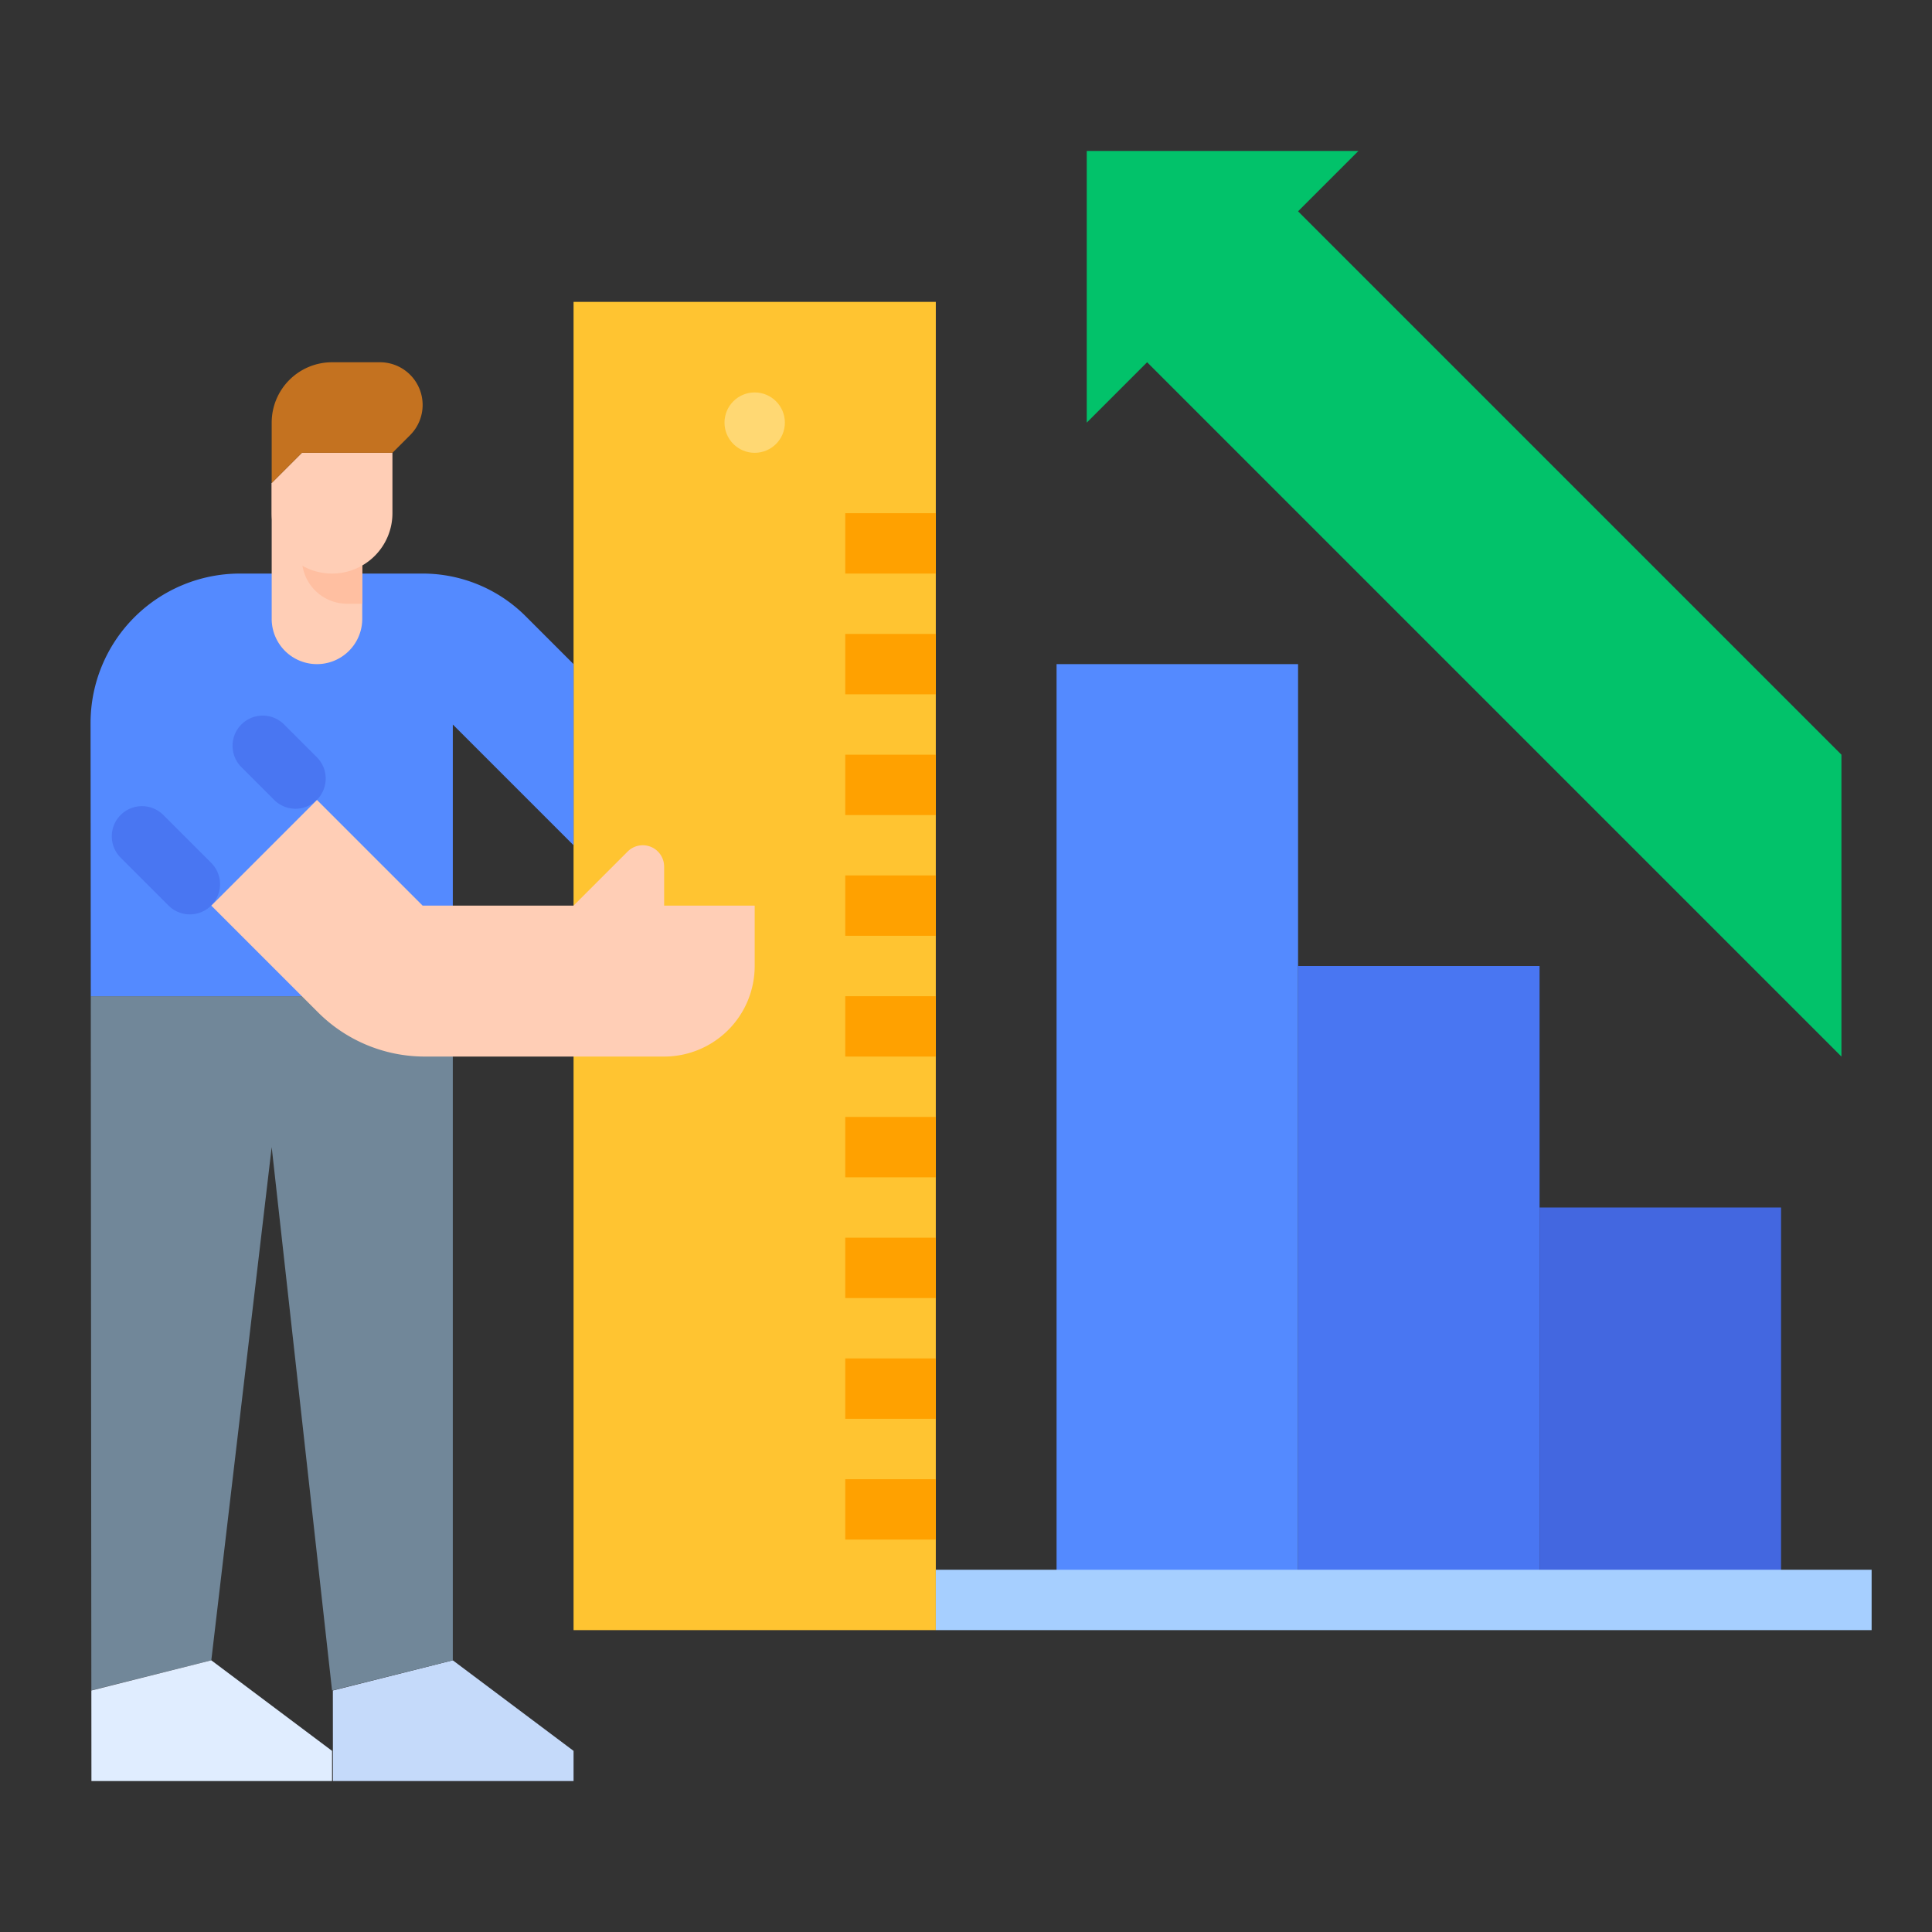 <svg id="flat" height="512" viewBox="0 0 512 512" width="512" xmlns="http://www.w3.org/2000/svg"><rect x="0" y="0" width="512" height="512" fill="#333333" stroke="none"/><path d="m408 320h64v104h-64z" fill="#4367e0" transform="matrix(-1 0 0 -1 880 744)"/><path d="m344 256h64v168h-64z" fill="#4976f2" transform="matrix(-1 0 0 -1 752 680)"/><path d="m280 176h64v248h-64z" fill="#548aff" transform="matrix(-1 0 0 -1 624 600)"/><path d="m152 80h96v352h-96z" fill="#ffc431"/><path d="m120 440 32 24v8h-63.77l-.02-24z" fill="#c5dafa"/><path d="m24.21 448-.151-184h95.941v176l-32 8-16-144-16 136-32 8z" fill="#718799"/><path d="m24 264h.059l-.059-72.402a39.598 39.598 0 0 1 39.598-39.598h48.402a38.627 38.627 0 0 1 27.314 11.314l12.686 12.686v48l-32-32v72z" fill="#548aff"/><path d="m96 128v36a12 12 0 0 1 -24 0v-36z" fill="#ffceb6"/><path d="m96 128v32h-4a11.997 11.997 0 0 1 -12-12v-20z" fill="#ffbfa1"/><path d="m88 152a16 16 0 0 1 -16-16v-8l8-8h24v16a16 16 0 0 1 -16 16z" fill="#ffceb6"/><path d="m104 120 4.686-4.686a11.314 11.314 0 0 0 3.314-8 11.314 11.314 0 0 0 -11.314-11.314h-12.686a16 16 0 0 0 -16 16v16l8-8z" fill="#c47220"/><path d="m44 211.029a8 8 0 0 1 8 8v17.941a8 8 0 0 1 -8 8 8 8 0 0 1 -8-8v-17.941a8 8 0 0 1 8-8z" fill="#4976f2" transform="matrix(.707 -.707 .707 .707 -148.333 97.892)"/><path d="m74 187.858a8 8 0 0 1 8 8v12.284a8 8 0 0 1 -8 8 8 8 0 0 1 -8-8v-12.284a8 8 0 0 1 8-8z" fill="#4976f2" transform="matrix(.707 -.707 .707 .707 -121.161 111.49)"/><path d="m84 212 28 28h40l14.343-14.343a5.657 5.657 0 0 1 4-1.657 5.657 5.657 0 0 1 5.657 5.657v10.343h24v16a24 24 0 0 1 -24 24h-63.431a40 40 0 0 1 -28.284-11.716l-28.284-28.284z" fill="#ffceb6"/><path d="m56 440 32 24v8h-63.77l-.02-24z" fill="#e0edff"/><circle cx="200" cy="112" fill="#ffd873" r="8"/><g fill="#ffa100"><path d="m224 136h24v16h-24z"/><path d="m224 168h24v16h-24z"/><path d="m224 200h24v16h-24z"/><path d="m224 232h24v16h-24z"/><path d="m224 264h24v16h-24z"/><path d="m224 296h24v16h-24z"/><path d="m224 328h24v16h-24z"/><path d="m224 360h24v16h-24z"/><path d="m224 392h24v16h-24z"/></g><path d="m248 416h248v16h-248z" fill="#a6cfff"/><path d="m304 96 184 184v-80l-144-144 16-16h-72v72z" fill="#02c26a"/></svg>
